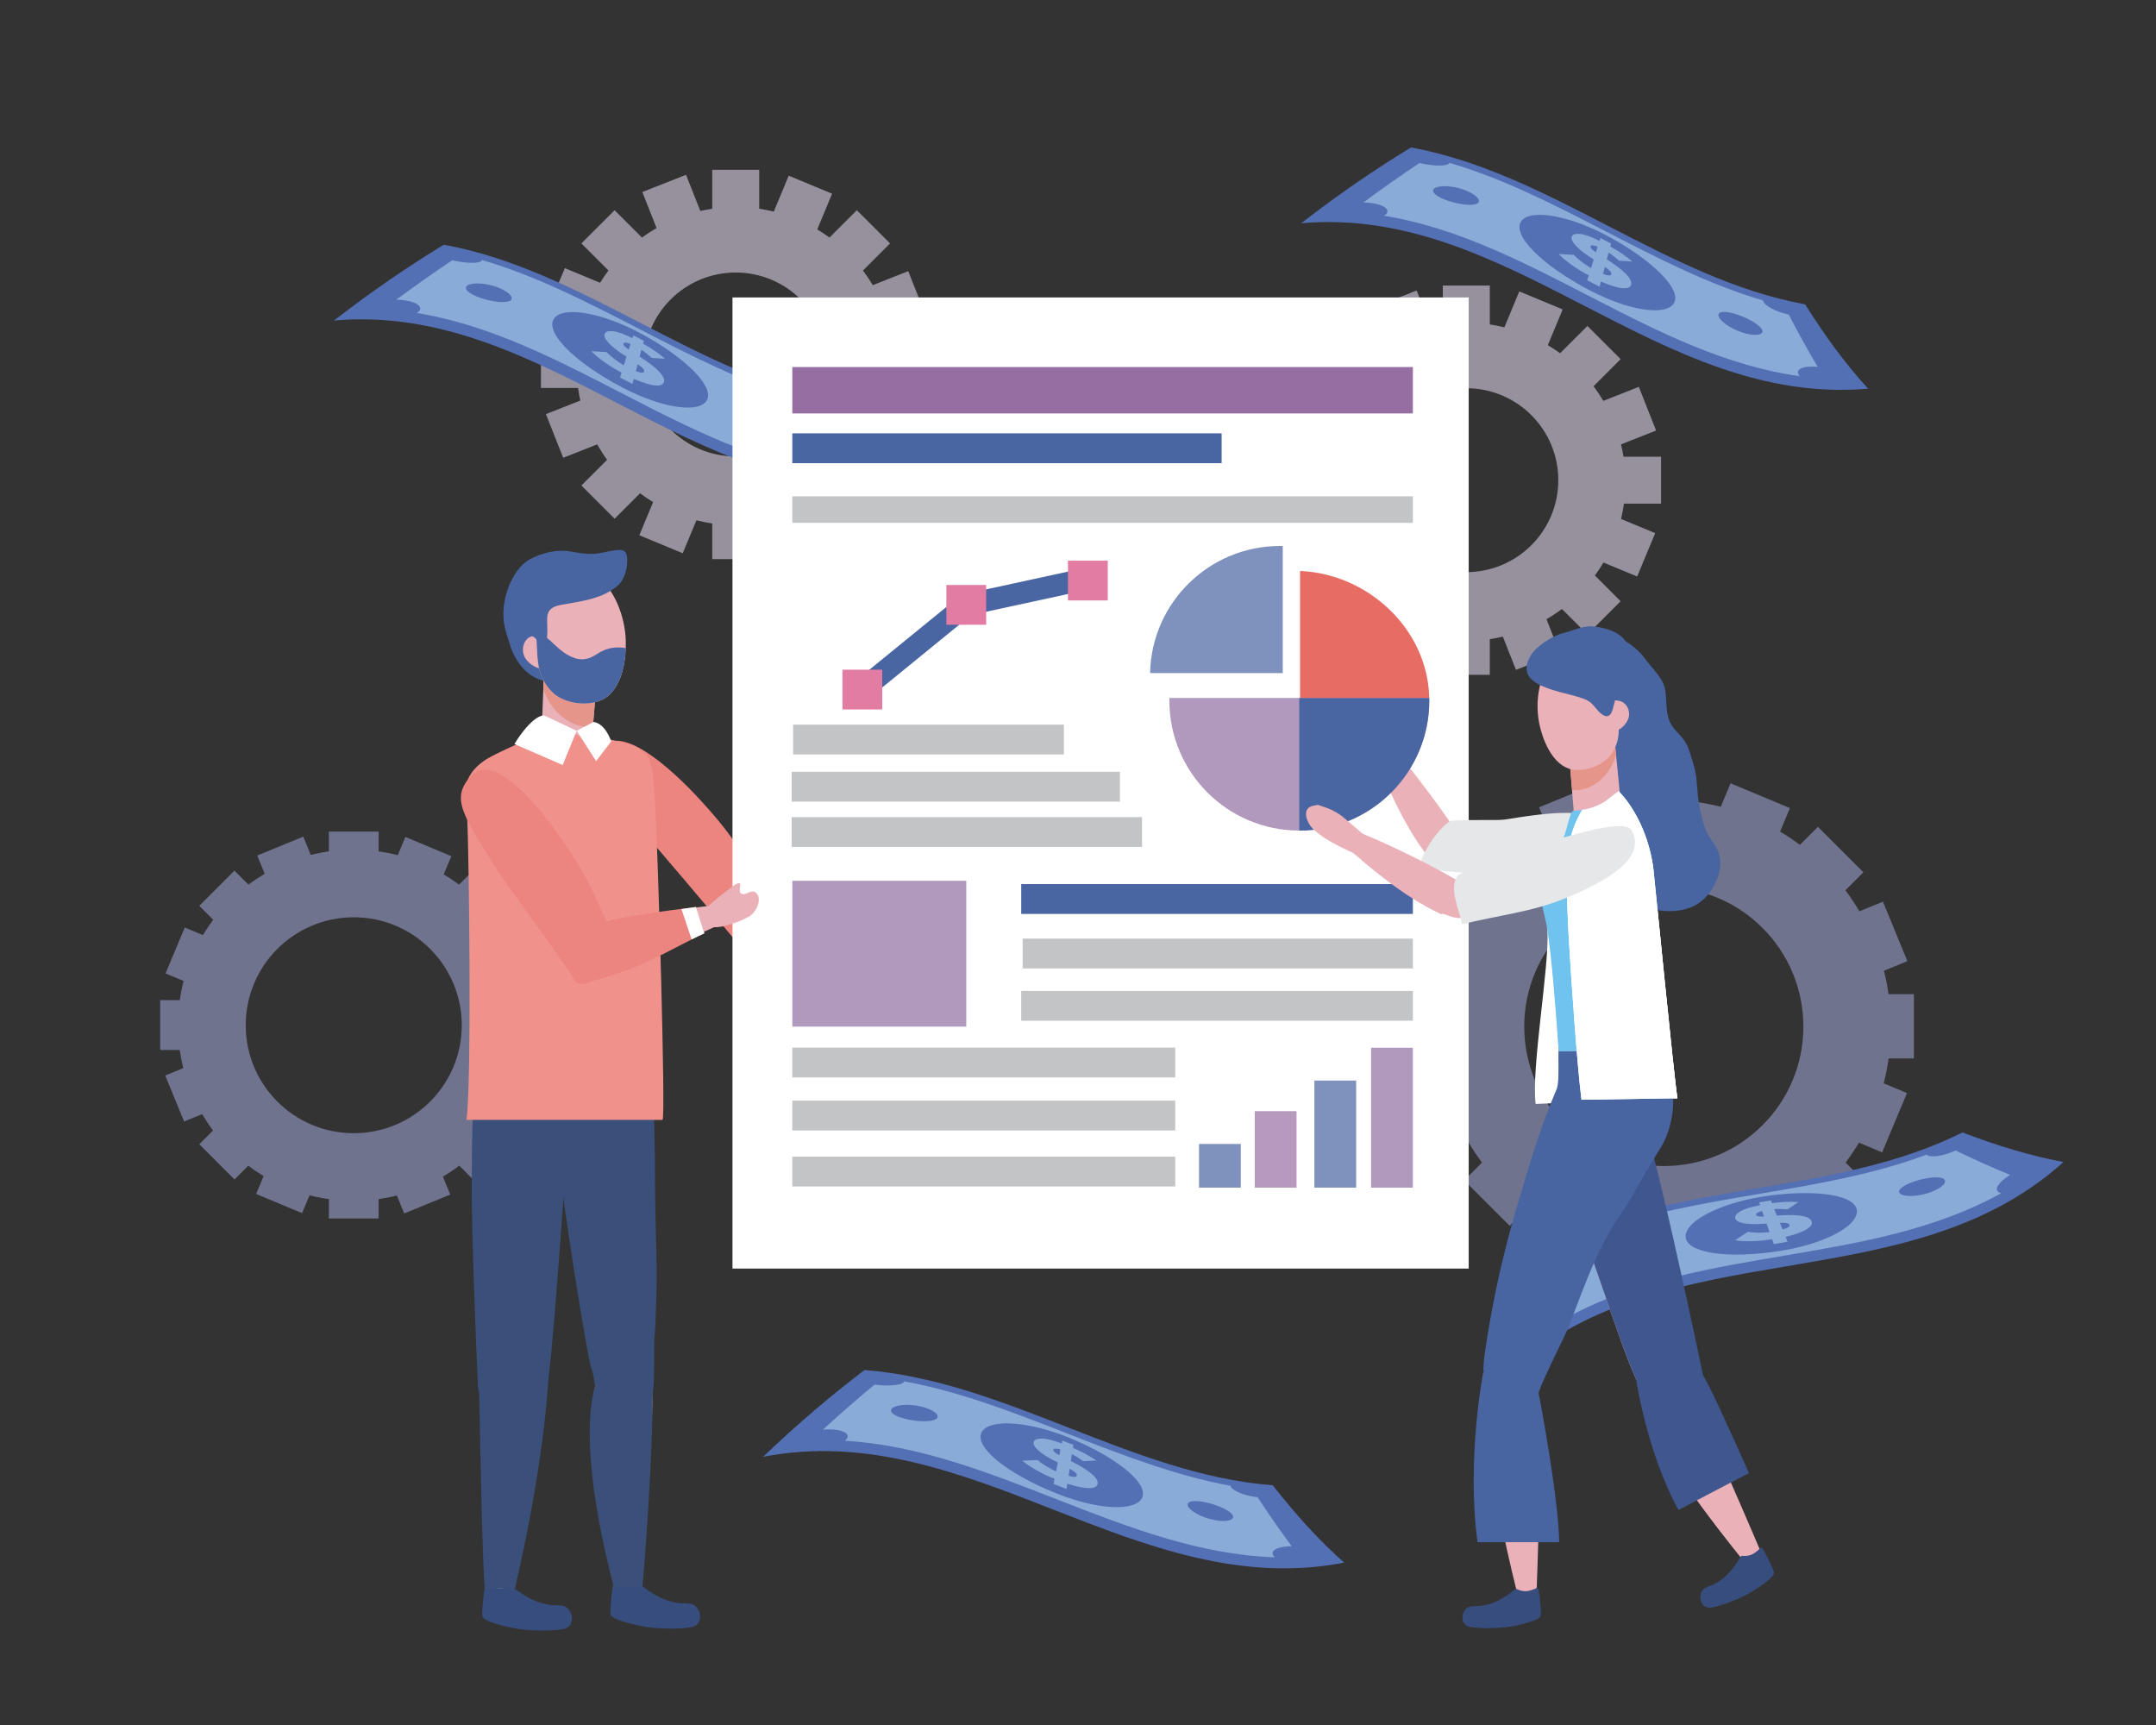 <svg width="500" height="400" viewBox="0 0 500 400" fill="none" xmlns="http://www.w3.org/2000/svg">
<rect x="0" y="0" width="500" height="400" fill="#333333" stroke="none"/>
<g clip-path="url(#clip0_6011_6)">
<path opacity="0.6" d="M385.219 116.79V105.903H376.508C376.355 104.936 376.159 103.983 375.931 103.043L384.064 99.834L380.063 89.707L371.834 92.954C371.137 91.778 370.38 90.642 369.561 89.555L375.841 83.279L368.137 75.581L361.799 81.915C360.883 81.247 359.938 80.618 358.959 80.035L362.402 71.748L352.341 67.573L348.881 75.899C347.773 75.627 346.645 75.401 345.499 75.232V66.209H334.604V75.232C333.671 75.369 332.754 75.548 331.846 75.755L328.532 67.364L318.397 71.362L321.698 79.716C320.526 80.389 319.391 81.122 318.304 81.916L311.965 75.581L304.261 83.279L310.541 89.555C309.851 90.472 309.203 91.422 308.6 92.402L300.425 89.01L296.246 99.065L304.32 102.415C304.023 103.557 303.783 104.722 303.595 105.903H294.883V116.79H303.49C303.625 117.777 303.8 118.752 304.013 119.713L296.039 122.859L300.04 132.985L307.919 129.877C308.621 131.115 309.39 132.309 310.226 133.453L304.261 139.415L311.965 147.113L317.87 141.211C318.842 141.941 319.849 142.628 320.892 143.262L317.7 150.946L327.762 155.121L330.938 147.477C332.138 147.782 333.36 148.026 334.604 148.21V156.484H345.498V148.21C346.523 148.058 347.531 147.858 348.527 147.624L351.571 155.329L361.705 151.331L358.645 143.587C359.888 142.862 361.087 142.072 362.232 141.211L368.137 147.113L375.841 139.415L369.876 133.453C370.585 132.483 371.247 131.478 371.86 130.439L379.677 133.683L383.856 123.628L375.943 120.345C376.222 119.181 376.447 117.995 376.613 116.79H385.219ZM340.051 132.667C328.268 132.667 318.715 123.122 318.715 111.346C318.715 99.572 328.268 90.025 340.051 90.025C351.835 90.025 361.388 99.571 361.388 111.346C361.388 123.122 351.835 132.667 340.051 132.667Z" fill="#D9D1E4"/>
<path opacity="0.6" d="M215.787 89.958V79.072H207.076C206.923 78.104 206.726 77.152 206.5 76.211L214.632 73.003L210.631 62.876L202.402 66.123C201.705 64.947 200.948 63.81 200.13 62.724L206.409 56.447L198.707 48.748L192.366 55.084C191.451 54.415 190.505 53.786 189.528 53.203L192.971 44.916L182.911 40.741L179.45 49.067C178.34 48.795 177.214 48.57 176.068 48.4V39.378H165.173V48.4C164.24 48.537 163.322 48.717 162.416 48.923L159.099 40.532L148.966 44.53L152.267 52.884C151.093 53.557 149.96 54.29 148.873 55.084L142.534 48.749L134.83 56.447L141.11 62.724C140.419 63.64 139.772 64.591 139.169 65.571L130.994 62.179L126.815 72.234L134.889 75.584C134.592 76.725 134.351 77.89 134.165 79.072H125.452V89.959H134.059C134.194 90.946 134.369 91.92 134.581 92.881L126.608 96.027L130.609 106.154L138.487 103.045C139.19 104.283 139.959 105.478 140.795 106.621L134.83 112.583L142.534 120.281L148.439 114.379C149.41 115.11 150.418 115.796 151.462 116.43L148.269 124.114L158.331 128.289L161.507 120.645C162.707 120.95 163.929 121.194 165.173 121.378V129.652H176.069V121.378C177.092 121.226 178.1 121.026 179.096 120.792L182.139 128.497L192.273 124.499L189.214 116.755C190.456 116.029 191.656 115.239 192.8 114.379L198.707 120.281L206.409 112.583L200.444 106.621C201.154 105.651 201.815 104.646 202.429 103.608L210.245 106.852L214.424 96.796L206.512 93.514C206.792 92.349 207.015 91.163 207.18 89.958H215.787ZM170.62 105.836C158.837 105.836 149.284 96.29 149.284 84.515C149.284 72.74 158.837 63.194 170.62 63.194C182.403 63.194 191.956 72.74 191.956 84.515C191.956 96.29 182.403 105.836 170.62 105.836Z" fill="#D9D1E4"/>
<path opacity="0.6" d="M126.925 243.461V231.926H122.375C122.17 230.499 121.897 229.094 121.547 227.719L125.753 225.994L121.369 215.323L117.146 217.056C116.374 215.75 115.537 214.487 114.628 213.28L117.858 210.052L109.696 201.896L106.461 205.129C105.321 204.275 104.133 203.483 102.906 202.751L104.672 198.529L94.02 194.081L92.257 198.299C90.805 197.924 89.318 197.635 87.808 197.42V192.836H76.265V197.42C74.84 197.622 73.44 197.894 72.067 198.238L70.33 194.007L59.652 198.387L61.39 202.622C60.085 203.391 58.819 204.224 57.611 205.129L54.377 201.896L46.215 210.053L49.445 213.28C48.588 214.419 47.791 215.606 47.054 216.833L42.846 215.074L38.394 225.717L42.587 227.468C42.209 228.923 41.914 230.412 41.698 231.926H37.148V243.46H41.687C41.889 244.89 42.161 246.297 42.506 247.675L38.32 249.393L42.703 260.063L46.886 258.347C47.659 259.66 48.495 260.931 49.407 262.145L46.216 265.333L54.377 273.49L57.564 270.306C58.709 271.167 59.903 271.967 61.138 272.705L59.402 276.857L70.053 281.305L71.784 277.164C73.246 277.544 74.743 277.836 76.266 278.052V282.55H87.808V278.052C89.242 277.848 90.655 277.575 92.038 277.227L93.743 281.38L104.421 277L102.71 272.834C104.025 272.059 105.297 271.219 106.51 270.306L109.696 273.49L117.858 265.333L114.667 262.144C115.526 260.999 116.322 259.804 117.057 258.57L121.227 260.311L125.679 249.668L121.507 247.926C121.883 246.469 122.172 244.976 122.386 243.46H126.925V243.461ZM82.037 262.771C68.201 262.771 56.984 251.563 56.984 237.736C56.984 223.91 68.201 212.701 82.037 212.701C95.872 212.701 107.089 223.91 107.089 237.736C107.089 251.563 95.872 262.771 82.037 262.771Z" fill="#989ECC"/>
<path opacity="0.6" d="M443.854 245.438V230.534H437.976C437.712 228.69 437.358 226.875 436.908 225.099L442.342 222.87L436.678 209.082L431.22 211.321C430.223 209.633 429.141 208.002 427.967 206.442L432.139 202.272L421.594 191.733L417.414 195.91C415.943 194.806 414.406 193.784 412.819 192.837L415.1 187.383L401.34 181.636L399.061 187.085C397.184 186.6 395.265 186.227 393.312 185.95V180.027H378.398V185.95C376.558 186.211 374.748 186.561 372.975 187.007L370.728 181.538L356.931 187.198L359.18 192.671C357.49 193.665 355.857 194.74 354.296 195.91L350.116 191.733L339.571 202.272L343.743 206.442C342.635 207.913 341.607 209.446 340.655 211.032L335.218 208.761L329.465 222.512L334.883 224.774C334.394 226.655 334.014 228.578 333.734 230.534H327.855V245.438H333.721C333.98 247.285 334.332 249.103 334.778 250.883L329.368 253.102L335.033 266.89L340.438 264.673C341.436 266.369 342.518 268.011 343.694 269.579L339.571 273.7L350.116 284.239L354.234 280.125C355.713 281.237 357.258 282.27 358.853 283.225L356.609 288.589L370.37 294.336L372.607 288.987C374.498 289.476 376.432 289.855 378.398 290.134V295.946H393.312V290.134C395.167 289.871 396.99 289.517 398.777 289.067L400.982 294.434L414.779 288.774L412.568 283.391C414.265 282.39 415.908 281.304 417.476 280.125L421.594 284.239L432.139 273.7L428.016 269.58C429.127 268.1 430.154 266.556 431.106 264.962L436.493 267.212L442.245 253.46L436.855 251.209C437.341 249.326 437.714 247.398 437.989 245.438H443.854V245.438ZM385.855 270.389C367.977 270.389 353.486 255.906 353.486 238.042C353.486 220.177 367.977 205.695 385.855 205.695C403.732 205.695 418.225 220.177 418.225 238.042C418.225 255.906 403.732 270.389 385.855 270.389Z" fill="#989ECC"/>
<path d="M433.246 90.123C384.428 94.418 350.578 47.474 301.761 51.769C310.523 44.969 318.984 39.208 327.224 34.192C359.516 40.073 386.336 64.688 418.627 70.57C423.254 77.93 428.098 84.547 433.246 90.123Z" fill="#5470B4"/>
<path d="M414.36 72.836C411.73 72.254 409.322 70.876 408.947 69.941C408.909 69.846 408.9 69.763 408.904 69.685C383.694 62.291 361.335 45.137 336.121 37.753C336.091 37.846 336.024 37.932 335.916 38.01C335.096 38.592 332.314 38.481 329.679 37.899C329.518 37.863 329.36 37.826 329.209 37.788C324.926 40.648 320.587 43.688 316.188 46.949C316.722 46.953 317.255 46.98 317.773 47.038C321.068 47.418 322.628 48.756 321.291 49.805C321.194 49.884 321.076 49.956 320.955 50.029C355.101 55.568 382.999 82.492 417.379 87.23C417.255 87.084 417.149 86.937 417.079 86.793C416.439 85.446 418.405 84.821 421.54 85.067C419.245 81.225 417.014 77.168 414.833 72.933C414.68 72.904 414.52 72.872 414.36 72.836Z" fill="#88ABD8"/>
<path d="M388.51 68.981C388.653 73.296 379.648 73.077 368.577 67.272C357.502 61.465 350.499 54.405 352.82 51.261C354.877 48.439 363.549 49.868 372.318 54.461C381.084 59.053 388.367 65.245 388.51 68.981Z" fill="#5470B4"/>
<path d="M371.175 55.212C371.989 55.632 372.805 56.053 373.622 56.474C373.563 56.701 373.507 56.927 373.448 57.153C375.436 58.25 377.126 59.408 378.531 60.638C377.521 60.581 376.51 60.52 375.503 60.459C374.536 59.622 373.716 58.988 373.039 58.555C372.905 59.081 372.769 59.607 372.635 60.134C376.571 62.661 378.484 64.558 378.299 65.891C378.204 66.583 377.575 66.905 376.4 66.835C375.203 66.764 373.496 66.249 371.279 65.28C371.178 65.678 371.076 66.078 370.972 66.477C370.013 65.982 369.053 65.487 368.095 64.992C368.214 64.607 368.334 64.222 368.453 63.837C368.298 63.757 368.142 63.676 367.987 63.596C366.924 63.048 365.723 62.298 364.392 61.355C363.07 60.419 362.097 59.597 361.473 58.886C362.64 58.953 363.807 59.024 364.972 59.097C366.027 60.177 367.364 61.206 368.972 62.175C369.18 61.503 369.389 60.833 369.599 60.162C367.691 58.973 366.311 57.911 365.454 56.978C364.608 56.059 364.31 55.352 364.534 54.847C364.766 54.324 365.433 54.129 366.518 54.256C367.589 54.382 369.069 54.917 370.972 55.864C371.04 55.647 371.107 55.43 371.175 55.212ZM370.113 58.51C370.248 58.075 370.383 57.641 370.519 57.207C369.531 56.826 368.984 56.784 368.88 57.085C368.768 57.413 369.177 57.889 370.113 58.51ZM372.185 61.894C372.048 62.429 371.91 62.964 371.775 63.498C372.952 63.982 373.589 64.002 373.686 63.569C373.773 63.179 373.272 62.622 372.185 61.894Z" fill="#88ABD8"/>
<path d="M408.678 76.547C409.103 77.698 407.066 78.057 404.164 77.135C401.261 76.216 398.758 74.367 398.534 73.207C398.318 72.082 400.311 72.056 403.016 72.983C405.721 73.916 408.268 75.432 408.678 76.547Z" fill="#5470B4"/>
<path d="M342.796 47.035C342.007 47.808 339.03 47.577 336.13 46.657C333.227 45.736 331.662 44.476 332.652 43.694C333.606 42.943 336.583 42.993 339.287 43.926C341.991 44.853 343.556 46.294 342.796 47.035Z" fill="#5470B4"/>
<path d="M208.947 112.676C160.129 116.971 126.279 70.027 77.462 74.322C86.224 67.522 94.684 61.761 102.925 56.745C135.217 62.626 162.037 87.242 194.329 93.123C198.955 100.483 203.798 107.099 208.947 112.676Z" fill="#5470B4"/>
<path d="M190.062 95.389C187.431 94.806 185.021 93.429 184.648 92.494C184.61 92.399 184.601 92.315 184.604 92.237C159.395 84.843 137.036 67.689 111.822 60.306C111.791 60.398 111.726 60.485 111.617 60.562C110.797 61.145 108.014 61.034 105.38 60.452C105.218 60.416 105.061 60.379 104.91 60.341C100.626 63.201 96.289 66.241 91.887 69.502C92.424 69.506 92.956 69.533 93.472 69.591C96.767 69.97 98.328 71.309 96.991 72.358C96.894 72.436 96.779 72.509 96.656 72.581C130.8 78.121 158.7 105.044 193.079 109.783C192.957 109.637 192.851 109.49 192.782 109.346C192.141 107.999 194.107 107.374 197.241 107.62C194.947 103.778 192.714 99.721 190.535 95.486C190.381 95.457 190.222 95.424 190.062 95.389Z" fill="#88ABD8"/>
<path d="M164.211 91.534C164.354 95.848 155.35 95.631 144.277 89.824C133.204 84.018 126.2 76.958 128.523 73.814C130.578 70.992 139.25 72.422 148.02 77.014C156.787 81.606 164.069 87.798 164.211 91.534Z" fill="#5470B4"/>
<path d="M146.876 77.765C147.692 78.186 148.506 78.607 149.322 79.027C149.264 79.254 149.207 79.48 149.15 79.707C151.137 80.803 152.827 81.961 154.233 83.191C153.221 83.134 152.213 83.073 151.203 83.011C150.238 82.175 149.417 81.541 148.74 81.108C148.605 81.634 148.472 82.161 148.337 82.687C152.272 85.214 154.184 87.111 154.002 88.444C153.907 89.137 153.277 89.458 152.1 89.389C150.903 89.318 149.198 88.803 146.981 87.833C146.878 88.232 146.776 88.631 146.675 89.03C145.714 88.535 144.754 88.04 143.795 87.545C143.914 87.16 144.035 86.775 144.155 86.39C143.999 86.31 143.843 86.229 143.686 86.149C142.625 85.602 141.424 84.851 140.092 83.908C138.772 82.972 137.798 82.15 137.173 81.439C138.342 81.506 139.508 81.577 140.673 81.651C141.729 82.73 143.064 83.76 144.673 84.728C144.881 84.057 145.091 83.386 145.3 82.715C143.391 81.526 142.01 80.465 141.154 79.531C140.31 78.612 140.01 77.905 140.236 77.401C140.468 76.877 141.133 76.682 142.22 76.809C143.289 76.935 144.771 77.47 146.672 78.418C146.741 78.201 146.807 77.982 146.876 77.765ZM145.815 81.063C145.949 80.629 146.085 80.194 146.22 79.76C145.231 79.379 144.685 79.337 144.582 79.638C144.468 79.967 144.879 80.442 145.815 81.063ZM147.886 84.447C147.75 84.982 147.613 85.516 147.476 86.052C148.655 86.534 149.292 86.555 149.389 86.122C149.473 85.731 148.974 85.175 147.886 84.447Z" fill="#88ABD8"/>
<path d="M184.379 99.101C184.803 100.252 182.767 100.611 179.864 99.689C176.964 98.769 174.458 96.92 174.235 95.76C174.02 94.635 176.012 94.609 178.718 95.536C181.422 96.469 183.968 97.986 184.379 99.101Z" fill="#5470B4"/>
<path d="M118.498 69.588C117.709 70.361 114.732 70.13 111.83 69.211C108.927 68.289 107.364 67.03 108.354 66.248C109.307 65.496 112.284 65.546 114.988 66.479C117.693 67.405 119.258 68.847 118.498 69.588Z" fill="#5470B4"/>
<path d="M311.729 362.349C263.619 371.673 225.087 328.483 176.977 337.807C184.989 330.136 192.805 323.532 200.483 317.689C233.21 320.198 262.437 341.906 295.164 344.414C300.527 351.256 306.032 357.336 311.729 362.349Z" fill="#5470B4"/>
<path d="M291.154 347.109C288.478 346.802 285.939 345.681 285.47 344.79C285.422 344.7 285.404 344.618 285.402 344.54C259.561 339.794 235.544 325.046 209.7 320.311C209.68 320.407 209.623 320.5 209.523 320.587C208.767 321.252 205.989 321.429 203.309 321.123C203.144 321.104 202.984 321.083 202.828 321.061C198.863 324.349 194.865 327.822 190.826 331.521C191.36 331.469 191.892 331.442 192.411 331.445C195.729 331.482 197.42 332.651 196.199 333.833C196.11 333.921 196.002 334.007 195.887 334.091C230.423 336.067 260.962 359.959 295.648 361.114C295.511 360.982 295.39 360.847 295.306 360.71C294.528 359.436 296.42 358.611 299.562 358.532C296.883 354.948 294.242 351.144 291.635 347.158C291.479 347.144 291.317 347.128 291.154 347.109Z" fill="#88ABD8"/>
<path d="M265.043 345.95C265.633 350.227 256.655 350.942 245.041 346.313C233.424 341.683 225.726 335.386 227.71 332.019C229.462 328.999 238.237 329.524 247.434 333.184C256.63 336.843 264.515 342.249 265.043 345.95Z" fill="#5470B4"/>
<path d="M246.375 334.049C247.229 334.383 248.084 334.717 248.94 335.051C248.905 335.282 248.871 335.514 248.838 335.745C250.929 336.63 252.729 337.607 254.254 338.685C253.243 338.732 252.232 338.777 251.223 338.82C250.176 338.087 249.294 337.542 248.576 337.181C248.495 337.718 248.417 338.256 248.337 338.793C252.514 340.9 254.614 342.589 254.568 343.933C254.546 344.632 253.953 345.017 252.776 345.069C251.578 345.122 249.828 344.787 247.523 344.052C247.461 344.459 247.402 344.867 247.341 345.275C246.335 344.882 245.329 344.489 244.323 344.095C244.402 343.7 244.482 343.305 244.562 342.909C244.397 342.846 244.235 342.782 244.071 342.718C242.959 342.283 241.687 341.661 240.264 340.861C238.853 340.067 237.8 339.35 237.104 338.708C238.272 338.653 239.441 338.603 240.607 338.556C241.769 339.519 243.206 340.406 244.905 341.202C245.042 340.513 245.181 339.825 245.32 339.136C243.299 338.15 241.815 337.237 240.867 336.397C239.932 335.571 239.56 334.898 239.731 334.374C239.91 333.828 240.55 333.566 241.644 333.58C242.721 333.595 244.25 333.974 246.24 334.719C246.286 334.496 246.33 334.273 246.375 334.049ZM245.661 337.439C245.75 336.993 245.839 336.547 245.929 336.102C244.906 335.824 244.36 335.84 244.287 336.15C244.209 336.488 244.666 336.918 245.661 337.439ZM248.072 340.591C247.992 341.137 247.911 341.683 247.83 342.228C249.053 342.587 249.689 342.542 249.739 342.101C249.783 341.704 249.229 341.203 248.072 340.591Z" fill="#88ABD8"/>
<path d="M285.887 351.39C286.429 352.49 284.441 353.058 281.459 352.441C278.476 351.827 275.795 350.247 275.452 349.117C275.12 348.02 277.099 347.788 279.887 348.43C282.675 349.079 285.363 350.323 285.887 351.39Z" fill="#5470B4"/>
<path d="M217.302 328.853C216.597 329.703 213.613 329.782 210.631 329.167C207.649 328.551 205.963 327.46 206.866 326.58C207.737 325.734 210.703 325.476 213.49 326.123C216.276 326.765 217.981 328.037 217.302 328.853Z" fill="#5470B4"/>
<path d="M478.56 269.448C442.123 302.198 386.837 285.003 350.4 317.752C353.315 307.054 356.612 297.37 360.183 288.411C389.531 273.72 425.771 277.289 455.117 262.598C463.241 265.703 471.092 268.083 478.56 269.448Z" fill="#5470B4"/>
<path d="M453.067 266.972C450.617 268.085 447.863 268.431 447.002 267.909C446.914 267.856 446.857 267.795 446.814 267.73C422.216 276.959 394.029 276.675 369.435 285.915C369.468 286.007 369.465 286.116 369.426 286.243C369.12 287.202 366.829 288.783 364.376 289.9C364.224 289.969 364.076 290.033 363.931 290.094C362.227 294.952 360.589 299.987 359.033 305.237C359.462 304.918 359.906 304.62 360.352 304.356C363.214 302.68 365.267 302.813 364.829 304.454C364.798 304.575 364.75 304.704 364.696 304.835C395.319 288.758 433.808 293.523 464.138 276.664C463.952 276.621 463.779 276.568 463.636 276.494C462.313 275.803 463.51 274.122 466.163 272.437C462.018 270.744 457.794 268.841 453.506 266.765C453.365 266.835 453.218 266.904 453.067 266.972Z" fill="#88ABD8"/>
<path d="M430.089 279.415C432.798 282.777 425.471 288.01 413.128 290.018C400.786 292.027 390.942 290.591 390.908 286.683C390.853 283.193 398.646 279.127 408.415 277.532C418.184 275.937 427.728 276.514 430.089 279.415Z" fill="#5470B4"/>
<path d="M407.953 278.819C408.858 278.666 409.762 278.512 410.668 278.359C410.758 278.575 410.848 278.79 410.939 279.006C413.187 278.688 415.233 278.599 417.097 278.738C416.255 279.299 415.411 279.857 414.567 280.413C413.292 280.325 412.256 280.311 411.454 280.371C411.662 280.873 411.871 281.374 412.08 281.876C416.746 281.532 419.416 281.9 420.07 283.075C420.41 283.687 420.101 284.321 419.118 284.972C418.119 285.634 416.445 286.247 414.092 286.803C414.249 287.183 414.407 287.564 414.566 287.944C413.501 288.125 412.436 288.306 411.373 288.487C411.236 288.107 411.101 287.727 410.965 287.347C410.792 287.376 410.619 287.406 410.446 287.436C409.267 287.636 407.857 287.757 406.225 287.803C404.607 287.848 403.334 287.776 402.407 287.583C403.38 286.935 404.355 286.291 405.332 285.65C406.824 285.879 408.512 285.899 410.379 285.707C410.142 285.046 409.906 284.384 409.67 283.722C407.429 283.917 405.688 283.898 404.441 283.667C403.214 283.439 402.549 283.054 402.426 282.516C402.296 281.957 402.713 281.402 403.657 280.851C404.586 280.31 406.093 279.848 408.183 279.462C408.107 279.248 408.029 279.034 407.953 278.819ZM409.088 282.092C408.935 281.664 408.781 281.236 408.629 280.807C407.61 281.096 407.147 281.391 407.246 281.693C407.353 282.025 407.966 282.158 409.088 282.092ZM412.779 283.553C412.992 284.063 413.203 284.572 413.416 285.082C414.648 284.76 415.169 284.395 414.987 283.99C414.82 283.627 414.086 283.482 412.779 283.553Z" fill="#88ABD8"/>
<path d="M450.758 273.351C451.791 274.016 450.379 275.526 447.504 276.532C444.633 277.54 441.519 277.565 440.642 276.773C439.794 276.003 441.37 274.786 444.091 273.902C446.814 273.023 449.761 272.706 450.758 273.351Z" fill="#5470B4"/>
<path d="M380.354 289.326C380.187 290.416 377.668 292.02 374.797 293.027C371.924 294.034 369.916 293.966 370.237 292.747C370.546 291.574 372.957 289.826 375.679 288.948C378.397 288.064 380.516 288.276 380.354 289.326Z" fill="#5470B4"/>
<path d="M176.494 210.099C170.652 195.083 167.219 194.68 162.459 188.073C155.488 178.399 141.109 170.619 139.568 178.164C138.813 181.861 166.322 209.964 170.679 215.553C172.771 214.627 174.173 211.615 176.494 210.099Z" fill="#EAB1B8"/>
<path d="M170.252 217.743C166.464 213.138 150.912 194.738 149.299 193.098C139.9 183.551 135.491 179.576 139.174 173.86C143.344 167.385 154.906 177.273 162.749 185.891C167.93 191.58 170.399 194.702 177.525 206.523C178.732 210.497 174.564 219.097 170.252 217.743Z" fill="#EC857F"/>
<path d="M130.886 132.171C128.449 131.765 126.096 132.386 123.923 133.477C122.916 133.982 122.204 134.324 121.112 134.616C117.426 135.602 116.599 141.108 116.886 144.283C117.045 146.026 117.752 147.75 118.24 149.417C119.527 153.796 123.104 158.234 128.092 158.014C131.272 157.873 134.541 156.127 136.505 153.636C141.414 147.409 140.104 133.703 130.886 132.171Z" fill="#4865A2"/>
<path d="M172.24 214.708C170.909 213.795 167.429 210.495 168.108 208.209C168.675 206.293 169.632 206.044 169.631 206.045C179.633 201.544 189.056 198.187 196.933 196.086C204.68 194.019 200.326 200.307 200.326 200.307C192.725 205.033 185.946 210.111 172.24 214.708Z" fill="#EAB1B8"/>
<path d="M200.061 193.484C198.44 195.236 196.934 197.119 197.274 197.798L197.341 197.935C197.522 197.863 197.702 197.791 197.885 197.719C197.885 197.719 197.429 198.09 198.097 197.635C198.151 197.612 198.205 197.591 198.26 197.569C197.855 198.156 197.703 198.789 198.089 199.433C199.354 201.549 202.495 199.801 204.104 199.098C205.413 198.527 206.617 197.706 207.764 196.865C209.107 195.881 210.238 192.705 208.793 191.376C207.314 190.014 206.161 192.792 204.964 191.693C204.299 191.084 205.429 188.457 203.453 190.045C203.074 190.433 201.52 191.906 200.061 193.484Z" fill="#EAB1B8"/>
<path d="M195.24 196.428C187.651 198.544 178.105 201.014 168.676 205.257C167.366 207.904 168.675 206.293 168.108 208.209C167.429 210.495 169.628 216.955 170.958 217.869C183.359 213.709 191.232 206.523 198.03 202.193L195.24 196.428Z" fill="#EC857F"/>
<path d="M195.311 204.018C196.24 203.371 197.145 202.758 198.03 202.194L195.24 196.428C194.19 196.72 193.099 197.038 191.98 197.376L195.311 204.018Z" fill="white"/>
<path d="M138.247 320.804C138.247 320.804 133.849 332.035 142.914 368.183C143.639 371.076 145.895 370.893 147.103 369.96C147.912 369.335 147.917 368.156 147.917 368.156C147.917 368.156 152.188 326.972 151.113 321.891C150.037 316.809 138.247 320.804 138.247 320.804Z" fill="#EAB1B8"/>
<path d="M149.908 237.666H128.901C128.904 237.758 128.906 237.852 128.906 237.942C128.922 241.96 128.95 245.977 129.005 249.995C129.143 260.157 128.915 257.545 129.506 267.691C130.009 276.321 136.321 315.542 137.226 317.632C138.146 319.754 137.708 323.611 139.537 325.216C142.446 327.769 148.134 329.121 150.576 325.932C152.226 323.779 151.481 312.736 151.78 309.992C152.035 307.659 152.026 305.27 152.132 303.091C152.562 294.33 151.967 285.548 151.931 276.785C151.882 264.503 151.848 252.646 149.908 237.666Z" fill="#3A507B"/>
<path d="M160.165 371.89C158.734 371.681 158.29 371.879 156.857 371.644C155.444 371.413 154.053 370.917 152.772 370.282C151.505 369.654 149.66 368.37 148.573 367.501C148.436 367.391 148.297 367.3 148.158 367.217C146.222 368.11 145.114 368.05 143.041 367.174C142.844 367.091 142.716 366.969 142.643 366.831C142.584 366.878 142.53 366.933 142.481 366.996C142.148 367.42 142.09 368.006 142.013 368.52C141.867 369.479 141.416 373.461 141.612 374.405C141.889 375.739 149.158 377.33 151.541 377.478C154.753 377.677 157.203 377.812 160.372 377.299C163.464 376.798 162.587 372.243 160.165 371.89Z" fill="#374D7E"/>
<path d="M121.644 152.29C122.495 154.136 125.921 156.058 126.233 154.231C126.425 153.113 126.275 150.789 125.425 148.942C124.575 147.095 124.841 146.769 123.155 147.544C121.471 148.318 120.794 150.443 121.644 152.29Z" fill="#EAB1B8"/>
<path d="M126.173 155.819C126.481 151.799 138.269 159.271 138.269 159.271L137.009 174.604C137.009 174.604 136.886 173.989 131.087 174.126C127.553 174.208 125.354 175.321 125.53 172.021C125.639 169.982 126.067 157.208 126.173 155.819Z" fill="#EAB1B8"/>
<path d="M125.996 159.695C127.666 165.081 132.453 168.964 137.468 168.564L138.269 159.271C138.269 159.271 126.48 151.799 126.173 155.819C126.141 156.244 126.217 154.987 126.037 156.745C126.109 156.831 125.956 159.567 125.996 159.695Z" fill="#E5958A"/>
<path d="M140.917 161.465C137.56 164.162 130.94 163.416 128.029 160.439C126.267 158.637 125.275 156.627 124.876 154.234C124.427 151.54 124.639 148.995 124.208 146.284C124.023 145.114 123.863 143.932 123.926 142.746C124.027 140.848 124.711 138.973 125.866 137.423C127.002 135.899 128.789 135.124 130.381 134.143C131.731 133.312 133.24 132.286 134.832 132.009C135.931 131.818 136.67 132.472 137.578 133.036C142.509 136.097 144.99 143.069 145.128 148.658C145.232 152.819 144.374 158.689 140.917 161.465Z" fill="#EAB1B8"/>
<path d="M126.394 147.544C128.093 148.845 129.566 150.619 131.405 151.723C133.843 153.187 135.915 153.34 138.314 151.741C140.667 150.172 142.768 149.902 145.12 150.278C144.979 154.229 143.945 159.033 140.917 161.465C137.559 164.162 130.94 163.416 128.029 160.439C126.268 158.637 125.275 156.627 124.876 154.234C124.427 151.545 124.637 149.003 124.21 146.298C125.003 146.581 125.719 147.028 126.394 147.544Z" fill="#4865A2"/>
<path d="M123.088 319.585C123.088 319.585 127.485 330.817 118.419 366.964C117.694 369.858 115.438 369.674 114.231 368.742C113.422 368.117 113.417 366.937 113.417 366.937C113.417 366.937 111.24 325.009 112.315 319.927C113.39 314.846 123.088 319.585 123.088 319.585Z" fill="#EAB1B8"/>
<path d="M112.113 237.666C111.646 238.682 111.332 239.609 111.232 240.372C109.427 254.082 109.453 263.185 109.401 275.567C109.366 284.331 110.329 311.449 110.862 321.635C111.072 325.644 119.997 328.485 122.905 325.932C124.734 324.328 126.018 322.951 126.937 320.83C127.841 318.739 131.128 272.094 131.63 263.462C132.221 253.316 132.191 258.939 132.329 248.777C132.379 245.073 132.407 241.37 132.421 237.666H112.113Z" fill="#3A507B"/>
<path d="M142.694 233.189C143.604 215.045 147.135 188.353 144.845 185.771C140.818 181.227 146.526 184.645 143.611 181.004C139.251 175.559 125.697 169.876 120.248 177.756C118.401 180.428 120.01 186.229 119.574 188.23C118.607 192.665 118.242 214.756 117.147 232.551L142.694 233.189Z" fill="#EAB1B8"/>
<path d="M145.833 172.525C144.827 172.171 138.296 170.783 137.114 170.57C135.732 171.817 134.048 170.008 131.991 169.926C129.85 169.84 127.336 171.432 125.909 170.323C125.825 170.258 125.759 170.189 125.694 170.119C124.641 170.177 127.424 170.265 126.337 170.36C123.491 170.685 114.804 174.827 112.977 175.952C105.495 180.564 108.185 187.044 108.343 189.68C108.765 196.685 109.43 252.108 108.162 259.674C108.162 259.674 153.652 259.674 153.654 259.674C154.423 259.005 152.569 197.69 152.03 188.778C151.308 176.871 151.658 174.572 145.833 172.525Z" fill="#F0928B"/>
<path d="M130.433 372.337C129.003 372.128 128.558 372.326 127.124 372.091C125.713 371.86 124.321 371.365 123.04 370.73C121.774 370.101 119.93 368.818 118.842 367.948C118.704 367.838 118.566 367.747 118.426 367.664C116.491 368.557 115.383 368.498 113.309 367.622C113.113 367.538 112.984 367.417 112.912 367.278C112.853 367.325 112.798 367.38 112.75 367.442C112.417 367.867 112.359 368.454 112.281 368.967C112.134 369.926 111.684 373.909 111.882 374.852C112.159 376.186 119.425 377.777 121.811 377.924C125.023 378.124 127.472 378.259 130.641 377.746C133.732 377.246 132.855 372.69 130.433 372.337Z" fill="#374D7E"/>
<path d="M148.961 368.184C150.127 356.152 151.904 325.633 151.112 321.891C150.037 316.809 138.246 320.804 138.246 320.804C138.246 320.804 132.984 332.06 142.326 367.914L148.961 368.184Z" fill="#3A507B"/>
<path d="M119.445 368.252C126.951 335.863 127.298 317.222 127.298 317.222C127.298 317.222 110.616 311.065 111.052 320.468C111.234 324.424 111.615 355.845 112.387 368.411L119.445 368.252Z" fill="#3A507B"/>
<path d="M126.125 165.867L133.738 169.458L130.489 177.396L119.296 172.525C119.296 172.525 123.056 166.138 126.125 165.867Z" fill="white"/>
<path d="M133.739 169.458L138.251 176.493L141.74 171.911C141.74 171.911 140.477 167.851 137.678 167.4L133.739 169.458Z" fill="white"/>
<path d="M145.441 129.349C145.294 127.396 144.117 127.373 142.432 127.627C140.791 127.874 139.171 128.36 137.487 128.435C135.613 128.518 133.979 128.146 132.169 127.86C129.043 127.366 125.809 128.166 122.966 129.652C118.697 131.883 116.099 139.274 116.872 144.129C117.129 145.733 117.756 145.356 118.981 146.426C119.538 146.914 120.276 147.524 120.983 147.775C121.609 147.997 122.467 147.703 123.121 147.636C123.387 147.271 124.127 147.934 124.353 148.243C124.718 148.745 124.941 149.735 125.784 149.483C126.54 149.257 126.802 148.295 126.879 147.622C127.043 146.188 126.843 144.753 126.892 143.317C126.995 140.367 129.707 140.365 132.037 139.935C136.032 139.199 139.706 138.634 143.041 135.988C144.885 134.525 145.608 131.613 145.441 129.349Z" fill="#4865A2"/>
<path d="M140.911 221.205C137.248 205.514 133.907 204.631 130.128 197.42C124.594 186.859 111.457 177.128 108.866 184.379C107.596 187.933 130.859 219.636 134.383 225.783C136.586 225.162 138.4 222.378 140.911 221.205Z" fill="#EAB1B8"/>
<path d="M136.05 225.168C134.862 224.075 131.881 220.318 132.875 218.151C133.709 216.334 134.693 216.223 134.693 216.223C145.229 213.178 155.031 211.184 163.126 210.215C171.088 209.263 165.889 214.874 165.889 214.874C157.697 218.479 150.269 222.55 136.05 225.168Z" fill="#EAB1B8"/>
<path d="M340.606 68.974H169.871V294.16H340.606V68.974Z" fill="white"/>
<path d="M327.659 85.113H183.749V95.873H327.659V85.113Z" fill="#976EA2"/>
<path d="M283.309 100.485H183.749V107.402H283.309V100.485Z" fill="#4965A2"/>
<path d="M327.659 205.008H236.832V211.925H327.659V205.008Z" fill="#4965A2"/>
<path d="M327.659 217.647H237.174V224.564H327.659V217.647Z" fill="#C2C4C6"/>
<path d="M264.848 189.465H183.592V196.382H264.848V189.465Z" fill="#C2C4C6"/>
<path d="M259.72 178.961H183.592V185.878H259.72V178.961Z" fill="#C2C4C6"/>
<path d="M246.731 168.03H183.933V174.947H246.731V168.03Z" fill="#C2C4C6"/>
<path d="M327.659 229.773H236.832V236.69H327.659V229.773Z" fill="#C2C4C6"/>
<path d="M272.552 242.925H183.749V249.842H272.552V242.925Z" fill="#C2C4C6"/>
<path d="M272.552 255.222H183.749V262.139H272.552V255.222Z" fill="#C2C4C6"/>
<path d="M272.552 268.203H183.749V275.12H272.552V268.203Z" fill="#C2C4C6"/>
<path d="M327.659 115.087H183.749V121.235H327.659V115.087Z" fill="#C2C4C6"/>
<path opacity="0.7" d="M224.09 204.239H183.749V238.056H224.09V204.239Z" fill="#916EA2"/>
<path d="M199.985 159.9L224.086 140.259L252.456 134.109" stroke="#4965A2" stroke-width="5.074" stroke-miterlimit="10"/>
<path d="M204.601 155.288H195.371V164.511H204.601V155.288Z" fill="#E27CA3"/>
<path d="M256.901 130.01H247.67V139.233H256.901V130.01Z" fill="#E27CA3"/>
<path d="M228.7 135.647H219.469V144.87H228.7V135.647Z" fill="#E27CA3"/>
<path opacity="0.7" d="M327.659 242.956H317.967V275.394H327.659V242.956Z" fill="#916EA2"/>
<path opacity="0.7" d="M314.509 250.566H304.819V275.394H314.509V250.566Z" fill="#4865A2"/>
<path opacity="0.7" d="M287.758 265.266H278.068V275.395H287.758V265.266Z" fill="#4865A2"/>
<path opacity="0.7" d="M300.68 257.657H290.99V275.394H300.68V257.657Z" fill="#976EA2"/>
<path d="M133.652 227.891C130.552 222.798 116.728 204.058 115.505 202.11C107.022 188.58 104.632 185.202 109.085 180.063C114.128 174.242 124.177 185.662 130.726 195.299C135.049 201.663 137.051 205.102 142.439 217.81C143.071 221.914 137.731 229.841 133.652 227.891Z" fill="#EC857F"/>
<path d="M166.59 208.081C164.739 209.587 162.982 211.239 163.221 211.959L163.269 212.103C163.457 212.058 163.647 212.012 163.837 211.967C163.837 211.967 163.333 212.27 164.059 211.913C164.116 211.899 164.173 211.884 164.231 211.87C163.748 212.395 163.507 213.001 163.798 213.692C164.752 215.966 168.106 214.678 169.799 214.209C171.175 213.828 172.484 213.186 173.737 212.515C175.207 211.73 176.774 208.746 175.534 207.226C174.261 205.668 172.728 208.257 171.695 207C171.125 206.304 172.616 203.862 170.435 205.155C170.004 205.486 168.259 206.724 166.59 208.081Z" fill="#EAB1B8"/>
<path d="M161.401 210.315C153.589 211.339 143.79 212.439 133.856 215.308C132.185 217.744 133.709 216.334 132.875 218.151C131.882 220.318 133.146 227.023 134.334 228.116C147.199 225.747 156.006 219.744 163.349 216.417L161.401 210.315Z" fill="#EC857F"/>
<path d="M160.399 217.84C161.411 217.33 162.393 216.85 163.349 216.417L161.401 210.315C160.32 210.457 159.196 210.618 158.04 210.794L160.399 217.84Z" fill="white"/>
<path d="M366.92 187.806C364.431 191.969 363.365 196.471 363.345 201.448C363.32 207.827 358.123 203.086 358.866 215.673C359.36 224.046 355.079 247.668 356.132 255.984L389.016 254.669C388.202 249.809 383.73 203.951 383.461 201.69C382.717 195.429 380.059 188.376 375.416 183.495C375.327 183.401 372.452 185.743 372.091 185.959C370.765 186.748 369.358 187.333 367.847 187.659C367.614 187.709 367.28 187.759 366.92 187.806Z" fill="white"/>
<path d="M331.383 198.926C332.591 198.663 339.527 201.391 340.16 199.472C340.69 197.863 339.255 195.228 339.258 195.229C335.331 188.725 326.599 177.291 322.853 173.247C319.168 169.269 318.914 175.331 318.914 175.331C321.305 181.247 325.291 191.187 331.383 198.926Z" fill="#EAB1B8"/>
<path d="M336.395 190.326C341.132 189.962 347.259 190.322 349.104 190.022C359.843 188.277 370.079 187.056 370.986 191.969C372.014 197.536 360.619 201.163 351.313 202.244C343.22 203.184 337.606 202.119 329.081 201.454C329.618 198.053 333.103 192.481 336.395 190.326Z" fill="#E6E7E8"/>
<path d="M315.982 163.016C316.597 163.133 317.285 163.33 317.448 163.49C319.315 165.313 320.625 166.828 321.587 169.289C321.888 170.061 325.999 179.979 326.213 179.935L321.667 179.785C318.893 175.925 315.514 172.429 313.831 167.938C313.182 166.206 313.396 162.521 315.982 163.016Z" fill="#EAB1B8"/>
<path d="M386.646 165.234C386.815 166.324 387.133 167.378 387.794 168.352C388.579 169.511 389.629 170.382 390.459 171.503C391.683 173.159 392.136 175.341 392.748 177.295C393.736 180.457 393.447 183.843 394.142 187.118C394.548 189.032 395.037 191.266 395.857 193.042C396.555 194.557 397.844 195.884 398.456 197.411C400.151 201.643 397.295 207.4 393.578 209.68C389.562 212.143 383.466 211.47 379.371 209.539C375.925 207.913 375.722 204.258 375.327 200.776C374.858 196.648 374.22 191.759 372.009 188.154C369.003 183.253 363.968 179.409 361.965 173.929C360.845 170.871 359.683 167.709 359.018 164.514C358.399 161.546 358.42 158.56 359.003 155.589C359.259 154.285 359.465 152.227 360.178 151.1C360.91 149.945 362.051 149.687 363.395 149.185C365.161 148.526 366.857 147.353 368.677 146.883C373.17 145.723 378.964 149.196 381.488 152.74C382.952 154.792 385.51 157.048 386.071 159.515C386.495 161.379 386.353 163.359 386.646 165.234Z" fill="#4865A2"/>
<path d="M377.74 166.249C377.39 167.994 374.861 170.326 374.224 168.833C373.834 167.92 373.491 165.91 373.84 164.165C374.188 162.419 373.896 162.195 375.49 162.513C377.081 162.832 378.089 164.504 377.74 166.249Z" fill="#EAB1B8"/>
<path d="M374.483 172.066C374.215 168.547 363.892 175.088 363.892 175.088L364.998 188.513C364.998 188.513 365.104 187.974 370.18 188.094C373.274 188.167 375.9 188.018 375.745 185.13C375.651 183.344 374.577 173.283 374.483 172.066Z" fill="#EAB1B8"/>
<path d="M374.639 175.46C373.178 180.175 368.985 183.574 364.594 183.225L363.892 175.088C363.892 175.088 374.215 168.547 374.483 172.066C374.513 172.438 374.632 173.642 374.789 175.181C374.726 175.257 374.674 175.348 374.639 175.46Z" fill="#E5958A"/>
<path d="M363.186 177.971C366.595 179.588 372.079 177.61 373.956 174.484C375.09 172.593 375.528 170.679 375.382 168.561C375.218 166.174 374.521 164.05 374.337 161.653C374.258 160.62 374.153 159.581 373.859 158.583C373.387 156.987 372.424 155.529 371.125 154.443C369.848 153.375 368.17 153.077 366.614 152.564C365.296 152.13 363.802 151.563 362.389 151.65C361.415 151.71 360.919 152.416 360.26 153.08C356.681 156.688 355.984 163.128 356.999 167.916C357.757 171.482 359.679 176.307 363.186 177.971Z" fill="#EAB1B8"/>
<path d="M360.075 262.103C360.398 268.809 362.407 273.215 363.864 277.032C371.46 296.914 376.966 315.767 380.182 321.178C383.7 327.096 394.075 316.46 394.075 316.46C394.075 316.46 379.761 257.198 376.46 253.389C373.161 249.581 359.818 256.726 360.075 262.103Z" fill="#EAB1B8"/>
<path d="M360.075 262.103C360.398 268.809 362.407 273.215 363.864 277.032C371.46 296.914 376.966 315.767 380.182 321.178C383.701 327.096 394.945 318.867 394.945 318.867C394.945 318.867 382.241 257.558 378.94 253.75C375.64 249.942 359.818 256.726 360.075 262.103Z" fill="#3F578E"/>
<path d="M382.043 329.212C382.043 329.212 384.667 337.724 405.233 363.064C407.983 366.453 409.08 361.551 409.08 361.551C409.08 361.551 393.053 323.739 390.319 320.103C387.586 316.468 382.043 329.212 382.043 329.212Z" fill="#EAB1B8"/>
<path d="M389.254 350.151C382.024 337.044 379.471 320.111 379.471 320.111C379.471 320.111 391.856 314.699 394.589 318.334C395.97 320.169 400.954 331.077 405.617 341.619C401.987 343.42 389.289 350.135 389.254 350.151Z" fill="#3F578E"/>
<path d="M360.591 259.015C356.833 264.58 355.804 269.312 354.686 273.242C348.864 293.713 345.93 309.423 345.267 315.682C344.541 322.527 355.276 322.897 355.276 322.897C355.276 322.897 379.3 266.859 378.937 261.834C378.573 256.81 363.604 254.554 360.591 259.015Z" fill="#EAB1B8"/>
<path d="M345.48 329.047C345.48 329.047 344.01 338.146 351.947 369.794C353.008 374.027 356.327 369.771 356.327 369.771C356.327 369.771 357.687 334.447 356.745 329.999C355.804 325.55 345.48 329.047 345.48 329.047Z" fill="#EAB1B8"/>
<path d="M342.653 357.616C340.05 338.192 343.987 318.156 343.987 318.156C343.987 318.156 355.851 318.507 356.792 322.955C357.324 325.461 361.452 347.603 361.595 357.616H342.653Z" fill="#4865A2"/>
<path d="M345.634 305.785C347.2 297.055 349.248 288.412 351.765 279.908C354.622 270.252 357.039 261.782 361.004 252.545C362.021 250.174 360.677 240.099 362.228 239.071C365.842 236.677 375.078 239.598 380.004 240.57C381.179 240.802 381.925 241.399 382.939 242.037C384.594 243.078 386.781 248.695 387.341 250.568C388.867 255.661 387.719 262.011 385.004 266.34C382.83 269.806 380.78 273.348 378.784 276.918C377.068 279.985 374.946 282.722 373.183 285.806C369.257 292.679 366.701 300.156 363.835 307.548C362.865 310.049 356.705 321.908 356.677 323.642C356.525 332.82 348.317 319.779 345.498 318.957C343.874 318.483 343.969 318.182 344.067 316.435C344.142 315.102 344.335 313.776 344.534 312.457C344.868 310.228 345.236 308.003 345.634 305.785Z" fill="#4865A2"/>
<path d="M361.487 243.806C360.69 227.92 357.599 204.55 359.603 202.29C363.129 198.312 363.296 189.622 365.848 186.434C369.664 181.666 372.961 179.427 377.731 186.327C379.349 188.666 381.347 202.691 381.729 204.443C382.575 208.325 382.895 227.667 383.854 243.247L361.487 243.806Z" fill="#EAB1B8"/>
<path d="M361.487 243.806C360.662 232.172 359.877 222.549 358.866 215.673C358.56 213.59 357.926 211.573 357.579 209.521C357.261 207.621 358.161 205.008 358.926 203.294C359.705 201.547 360.524 199.798 361.266 198.032C361.996 196.294 362.564 194.495 363.133 192.7C363.312 192.141 364.256 188.074 364.818 188.027C364.879 188.021 367.005 187.84 367.847 187.659C369.358 187.333 370.765 186.748 372.091 185.959C372.452 185.744 375.327 183.401 375.416 183.495C380.059 188.376 382.717 195.429 383.461 201.69C383.73 203.952 383.326 238.51 384.14 243.37L361.487 243.806Z" fill="#6FC3EE"/>
<path d="M366.92 187.806C364.431 191.969 363.365 196.471 363.345 201.448C363.323 207.182 363.548 212.969 363.886 218.692C364.38 227.065 365.711 246.695 366.763 255.011L389.016 254.669C388.202 249.809 383.73 203.951 383.461 201.69C382.717 195.429 380.059 188.376 375.416 183.495C375.327 183.401 372.452 185.743 372.091 185.959C370.765 186.748 369.358 187.333 367.847 187.659C367.614 187.709 367.28 187.759 366.92 187.806Z" fill="white"/>
<path d="M366.92 187.806C364.431 191.969 363.365 196.471 363.345 201.448C363.323 207.182 363.548 212.969 363.886 218.692C364.38 227.065 365.711 246.695 366.763 255.011L389.016 254.669C388.202 249.809 383.73 203.951 383.461 201.69C382.717 195.429 380.059 188.376 375.416 183.495C375.327 183.401 372.452 185.743 372.091 185.959C370.765 186.748 369.358 187.333 367.847 187.659C367.614 187.709 367.28 187.759 366.92 187.806Z" fill="white"/>
<path d="M367.076 145.441C365.474 145.797 363.866 146.517 362.296 146.864C359.893 147.582 356.23 149.853 354.949 152.052C350.155 160.283 365.366 160.254 368.672 162.753C369.708 163.536 370.277 164.604 371.17 165.367C373.243 167.139 373.917 165.261 374.242 163.463C374.161 163.908 374.258 163.573 374.528 162.457C375.119 160.013 375.106 158.017 376.528 155.89C377.776 154.023 378.265 150.625 376.957 148.657C375.424 146.35 371.664 145.361 369.063 145.239C368.403 145.208 367.741 145.293 367.076 145.441Z" fill="#4865A2"/>
<path d="M341.078 372.504C342.329 372.321 342.718 372.494 343.973 372.289C345.21 372.087 346.427 371.653 347.549 371.097C348.658 370.546 350.273 369.422 351.226 368.662C351.345 368.565 351.467 368.485 351.589 368.413C353.284 369.195 354.254 369.143 356.07 368.375C356.241 368.303 356.354 368.197 356.417 368.075C356.469 368.116 356.516 368.164 356.559 368.219C356.85 368.591 356.902 369.104 356.97 369.554C357.097 370.393 357.492 373.88 357.319 374.706C357.077 375.874 350.714 377.267 348.627 377.396C345.816 377.571 343.67 377.689 340.895 377.239C338.189 376.802 338.955 372.813 341.078 372.504Z" fill="#374D7E"/>
<path d="M395.41 368.262C396.521 367.655 396.947 367.682 398.051 367.054C399.14 366.435 400.13 365.604 400.988 364.694C401.837 363.792 402.959 362.177 403.589 361.133C403.668 361.001 403.753 360.883 403.844 360.773C405.704 360.918 406.596 360.531 408.031 359.18C408.167 359.053 408.236 358.915 408.252 358.778C408.316 358.799 408.376 358.828 408.435 358.864C408.838 359.111 409.064 359.575 409.285 359.973C409.697 360.716 411.281 363.848 411.406 364.682C411.586 365.862 406.104 369.378 404.191 370.225C401.616 371.366 399.646 372.221 396.888 372.765C394.198 373.295 393.53 369.289 395.41 368.262Z" fill="#374D7E"/>
<path opacity="0.7" d="M297.484 126.611C297.271 126.606 297.056 126.603 296.842 126.603C280.414 126.603 267.058 139.741 266.718 156.076H297.484V126.611Z" fill="#4865A2"/>
<path opacity="0.7" d="M271.205 161.842C271.201 162.056 271.196 162.269 271.196 162.483C271.196 179.114 284.688 192.597 301.33 192.597C317.973 192.597 331.464 179.114 331.464 162.483C331.464 162.269 331.462 162.056 331.457 161.842H271.205Z" fill="#916EA2"/>
<path d="M331.457 161.842H301.321V192.596L301.33 192.596C317.973 192.596 331.464 179.114 331.464 162.483C331.464 162.269 331.462 162.056 331.457 161.842Z" fill="#4965A2"/>
<path d="M331.457 161.842C331.125 145.934 317.329 133.061 301.495 132.399V161.842H331.457Z" fill="#E76C63"/>
<path d="M334.238 211.997C335.196 211.216 338.977 215.81 344.939 209.501C346.104 208.27 339.588 205.142 339.59 205.143C333.147 201.114 320.185 194.858 315.015 192.942C309.929 191.057 312.444 196.58 312.444 196.58C317.254 200.778 325.304 207.844 334.238 211.997Z" fill="#EAB1B8"/>
<path d="M338.2 202.817C342.588 200.993 375.963 188.073 378.36 192.459C381.073 197.428 377.21 202.49 362.876 208.355C355.337 211.44 347.363 212.279 339.057 214.306C338.504 210.907 335.746 205.89 338.2 202.817Z" fill="#E6E7E8"/>
<path d="M304.259 186.918C304.862 186.745 305.564 186.61 305.781 186.679C308.271 187.463 310.126 188.221 312.096 189.984C312.714 190.536 320.866 197.526 321.038 197.39L316.915 199.309C312.694 197.119 308.1 195.527 304.566 192.28C303.204 191.029 301.729 187.645 304.259 186.918Z" fill="#EAB1B8"/>
</g>
<defs>
<clipPath id="clip0_6011_6">
<rect width="500" height="400" fill="white"/>
</clipPath>
</defs>
</svg>
